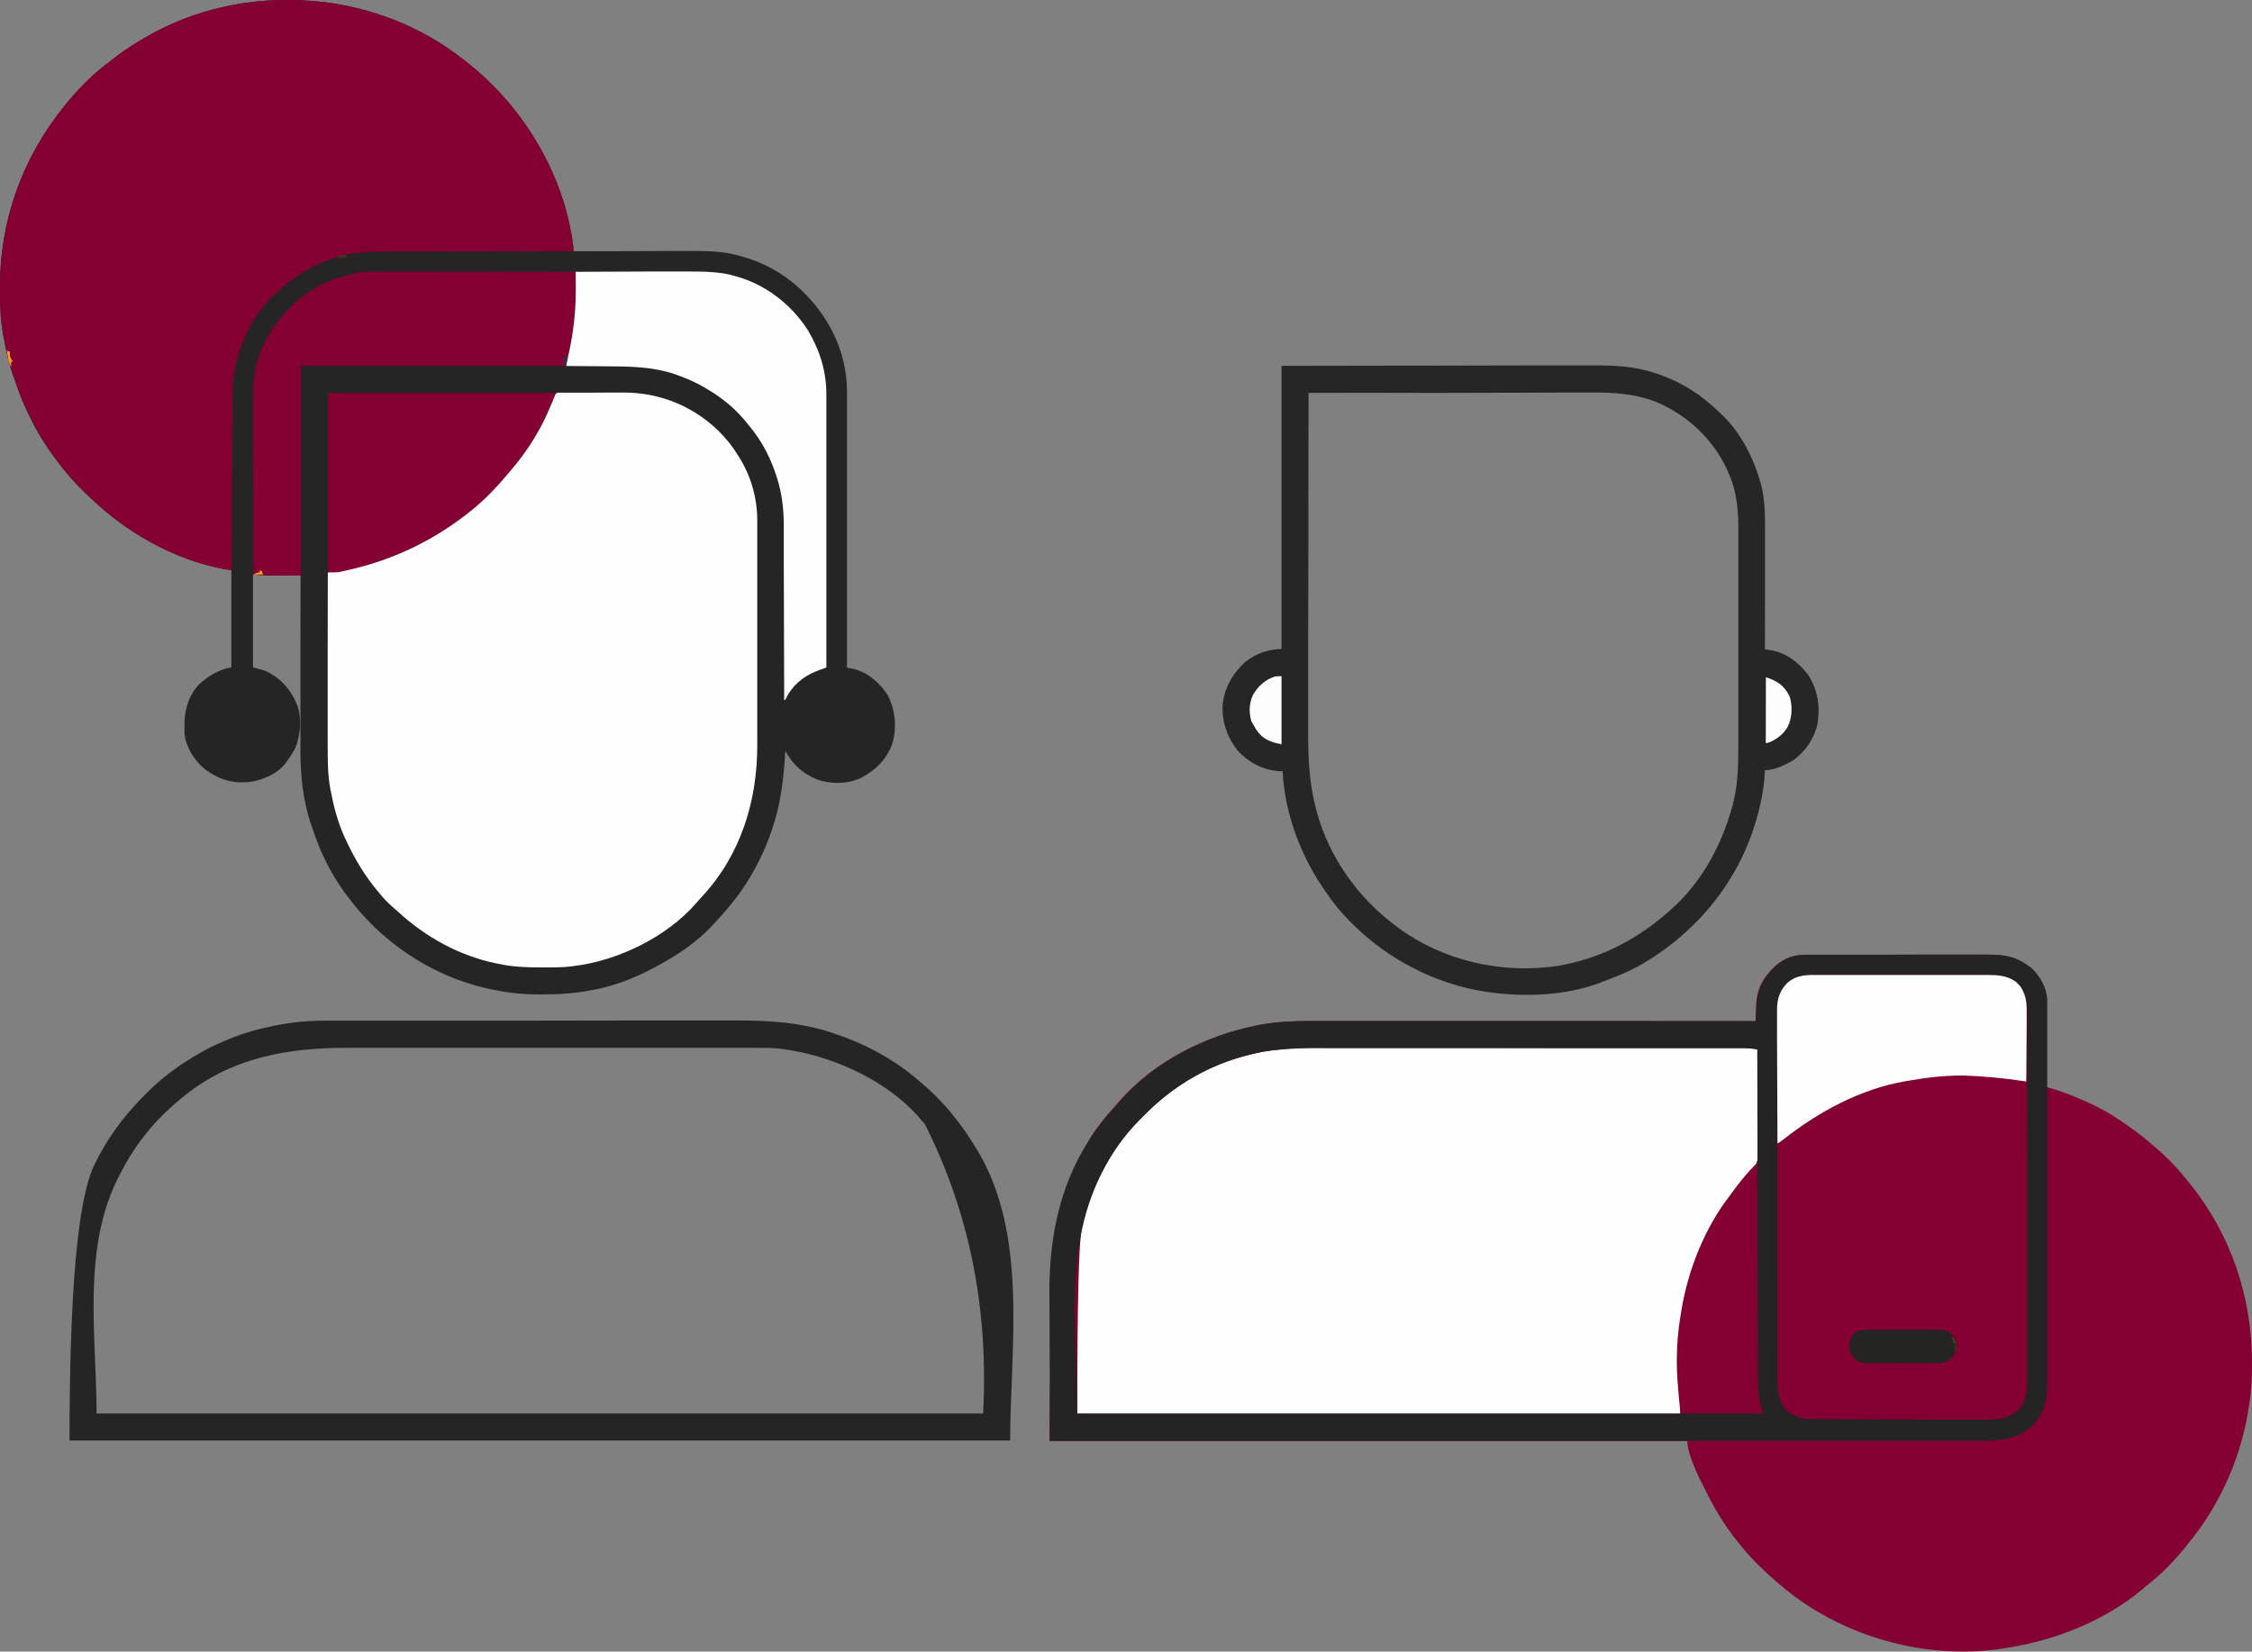<svg xmlns="http://www.w3.org/2000/svg" id="Layer_1" data-name="Layer 1" viewBox="0 0 2082.9 1527.6"><rect x="0" y="0" width="2082.9" height="1527.6" fill="#808080" stroke="none"/><defs><style>      .cls-1 {        fill: #fefefe;      }      .cls-1, .cls-2, .cls-3, .cls-4, .cls-5, .cls-6, .cls-7, .cls-8, .cls-9, .cls-10, .cls-11, .cls-12, .cls-13 {        stroke-width: 0px;      }      .cls-2 {        fill: #4a391d;      }      .cls-3 {        fill: #262626;      }      .cls-4 {        fill: #41341f;      }      .cls-5 {        fill: #252525;      }      .cls-6 {        fill: #840032;      }      .cls-7 {        fill: #242423;      }      .cls-8 {        fill: #2d3047;      }      .cls-9 {        fill: #f3a123;      }      .cls-10 {        fill: #262525;      }      .cls-11 {        fill: #fdfdfd;      }      .cls-12 {        fill: #f2a224;      }      .cls-13 {        fill: #242424;      }    </style></defs><path class="cls-10" d="m265.6,0h2.8c58.3.2,116.3,19.7,161.9,56.4.9.7,1.8,1.4,2.7,2.1,51.9,41.2,89.2,103.8,97.3,169.9v4h2c16.4-.1,32.8-.1,49.2-.1,7.9,0,15.8,0,23.8-.1,6.9,0,13.8,0,20.7-.1h11q29.1-.2,42.3,3.3c1,.2,1.9.5,2.9.7,2.4.6,4.7,1.3,7.1,2,.8.3,1.7.5,2.5.8,33.6,10.7,61,35.5,77.4,66.3,9.6,18.6,14.3,37.5,14.2,58.4v253.9c.6.1,1.2.3,1.9.4.8.2,1.6.3,2.4.5.8.2,1.6.3,2.4.5,13,3.2,24.3,13.4,31.3,24.6,6.8,14.1,8.2,28.8,4,44-5.2,14.8-15.3,24.8-29,32-12.8,5.9-28,6-41.1,1.3-10.6-4.6-19.5-11.1-25.7-21q-.9-1.5-1.9-3c-.5-.7-.9-1.5-1.4-2.3,0,.7-.1,1.4-.1,2.2-1.4,24-4.1,47-11.9,69.8-.3.8-.5,1.6-.8,2.4-3.9,11.3-8.5,22-14.2,32.6-.4.7-.7,1.3-1.1,2-10.3,19.5-23.8,36-38.9,52-.6.7-1.3,1.4-1.9,2.1-12.5,13-28.4,24.1-44.1,32.9-.7.4-1.4.8-2.2,1.2-19.1,10.8-40.2,19.8-61.8,23.8-.9.2-1.8.3-2.8.5-15.2,2.9-30.1,3.8-45.5,3.8h-2.5c-16.1,0-31.6-1.8-47.3-5.4-.7-.2-1.4-.3-2.2-.5-51.7-12.1-97.7-43.6-128.8-86.5-.8-1.1-1.6-2.1-2.4-3.2-12-16.8-21.6-36.1-28-55.7-.7-2-1.4-4-2.1-6-7.6-22.2-9.9-46.1-9.8-69.4v-94.7c0-22,.1-44,.1-66h-26.7c-5.9,0-11.4-.6-17.3-1.1v86q5.4,1.5,11,3c14.5,6.5,24.5,18,30.2,32.6,4,12.4,2.7,27.4-2.2,39.4-2.1,3.9-4.4,7.5-7,11-.4.6-.9,1.3-1.3,1.9-7.8,10.5-21.2,16.2-33.7,18.1-16,1.6-28.6-2.3-41.6-11.9-9.5-7.8-17.4-20.2-18.7-32.7-.1-2.7-.1-5.3,0-8v-2.7c.1-12.6,4.7-25.9,13.5-35.1,8.8-7.8,18.1-13.6,29.8-15.6v-90c-2.3-.3-4.6-.7-7-1-42.9-9.1-83.3-29.8-116-59-.5-.5-1-.9-1.5-1.4-11-9.8-21.4-20-30.5-31.6q-.7-.9-1.5-1.8c-12-15.1-22.5-30.8-30.6-48.3-.9-1.9-1.8-3.8-2.7-5.6-3.9-8.5-7.2-17.2-10.2-26.2-.6-1.9-1.3-3.7-2-5.6-4.1-11.5-6.5-23.4-8.7-35.4-.2-.9-.3-1.8-.5-2.7C.3,295.1,0,281.5,0,267.7v-2.6c-.2-61,20.8-119.4,59.3-166.7.4-.5.9-1.1,1.3-1.7,11.2-13.7,23.6-26.6,37.7-37.3,1.3-1,2.6-2.1,3.9-3.1,9.3-7.3,18.9-13.9,29.1-19.9.7-.5,1.5-.9,2.3-1.3C173.8,11.5,219.2-.1,265.6,0Z"></path><path class="cls-6" d="m1669.8,883.1h73.8c10.3,0,20.6,0,30.9-.1h62.9c14.4-.1,26.5,1.4,38.3,10.5.9.6,1.7,1.2,2.6,1.8,7.9,7.4,14.3,18.3,14.6,29.3v20.9c0,5,0,10-.1,14.9v15.2c0,10-.1,19.9-.1,29.9.7.2,1.5.4,2.2.6,7.1,1.9,13.9,4.2,20.7,7q1.6.7,3.3,1.3c14.2,5.8,28.1,12.4,40.8,21.1,1.3.8,2.6,1.7,3.8,2.6,8.1,5.4,15.8,11.1,23.2,17.4,1.1.9,2.2,1.8,3.3,2.8,12.1,10.1,23,20.8,32.7,33.2.8,1,1.7,2.1,2.5,3.1,38,46.6,57.7,105.3,57.7,165.1v2.6c0,13.9-.8,27.5-3.3,41.3-.2,1-.4,2-.5,3.1-7.9,45.8-27.6,88.3-57.5,123.9-.4.5-.9,1-1.3,1.6-9.5,11.4-19.3,22-30.9,31.2-2.9,2.3-5.7,4.7-8.5,7.1-35.8,29.7-81.7,47.3-127.3,54.1-.8.1-1.6.2-2.4.4-66.2,9.8-136.9-8.5-190.7-47.9-10.9-8.2-21.1-17-30.9-26.4-.5-.5-1-1-1.6-1.5-7-6.8-13.4-13.8-19.4-21.5-.8-.9-1.5-1.8-2.3-2.8-11.8-14.8-21.6-31.1-29.7-48.2-.8-1.6-1.7-3.3-2.6-4.9q-13.4-26.9-13.4-39.1h-590q0-229.1,43-288c.4-.6.8-1.1,1.3-1.7,4.9-6.6,10.1-13,15.7-19,1.8-2,3.5-4,5.3-6.1,31.9-36.3,79.4-60.1,126.3-69.4q1.2-.2,2.3-.5c15.2-2.8,30.5-3.6,45.9-3.6h253c53.4,0,106.9,0,160.3.1,0-.7,0-1.3.1-2,.1-3,.2-6,.3-9,0-1,.1-2.1.1-3.1.6-15.6,6.3-26.1,17.5-36.7,8.3-7.4,17-10.6,28.1-10.6Z"></path><path class="cls-1" d="m1208.7,969.3h406.2c3.6.1,7,.6,10.6,1.1.3,13.6.5,27.2.6,40.8.1,6.3.1,12.6.3,18.9.1,6.1.2,12.2.2,18.3,0,2.3.1,4.6.1,7q.5,20.1-5.5,27.1c-2.5,2.5-5.1,4.7-7.8,6.9-1.3,1.4-2.5,2.9-3.7,4.5-.5.7-1,1.3-1.5,2q-.7,1-1.5,1.9c-.5.7-1.1,1.4-1.6,2.2-1.6,2.1-3.2,4.3-4.7,6.5-.4.6-.9,1.2-1.3,1.8-31.7,44-46.9,97.8-46.9,151.7v2.6c0,10.8.2,21.5,1.8,32.2.5,4.2.4,8.5.4,12.7h-558q0-153.2,4.2-171.4c.2-.9.4-1.9.6-2.9,8.4-35.9,25.8-69.8,51.7-96.2,1.7-1.7,3.4-3.5,5-5.2,8-8.2,16.2-15.6,25.5-22.3.6-.4,1.1-.8,1.7-1.3,36.1-26.2,79.2-39,123.6-38.9Z"></path><path class="cls-1" d="m521.3,363.2h25.3c4.5,0,9.1,0,13.6-.1h15.6c33.3-.3,64.2,11.9,88.2,34.9,7.1,7,13,14.1,18.2,22.6q.9,1.5,1.9,3c10.7,17.4,16.3,37.4,16.3,57.8v207.7c.1,52-15.4,101.8-51.2,140.3-1.9,2-3.7,4.1-5.5,6.2-27.2,31.1-72,52.9-112.6,57.9-.7.1-1.3.2-2,.3-8.9,1.1-17.9,1-26.8,1h-2.6c-13.1,0-25.7-.5-38.6-3.3-.7-.1-1.4-.3-2-.4-33.9-6.9-65.2-24.2-90.5-47.4-2.2-2-4.4-3.9-6.6-5.8-4-3.5-7.4-7.3-10.8-11.4q-.6-.8-1.3-1.5c-12.2-14.5-21.7-30.3-29.7-47.5-.5-1.1-1.1-2.2-1.6-3.4-6.2-13.6-9.9-28-12.7-42.6-.2-.8-.3-1.6-.5-2.5-2.3-12.7-2.3-25.5-2.3-38.4v-95c0-22,0-44.1.1-66.2.6-.1,1.3-.2,1.9-.3,3-.5,5.9-1,8.9-1.5,1-.2,2-.3,3-.5,10.3-1.8,20.2-4.4,30.1-7.7.9-.3,1.8-.6,2.6-.9,28.9-9.5,56.8-23.7,80.4-43.1.9-.7,1.8-1.4,2.7-2.1,35.1-27.9,62.6-65,79.3-106.6,2.1-4.4,4.8-3.5,9.2-3.5Z"></path><path class="cls-6" d="m265.6,0h2.8c58.3.2,116.3,19.7,161.9,56.4.9.7,1.8,1.4,2.7,2.1,51.9,41.2,89.2,103.8,97.3,169.9v4h-3c-24.3,0-48.7.1-73,.2-11.8,0-23.5.1-35.3.1-10.3,0-20.5,0-30.8.1h-37.3c-16.1,0-32.2,1.8-47.3,7.7-.8.3-1.5.6-2.3.9-17.7,7-32.2,16.9-46,29.9-.8.7-1.5,1.4-2.3,2.1-23.6,22.3-36.8,56-37.9,88.1-.1,4.4-.1,8.8-.1,13.3v5c0,4.5,0,9-.1,13.5,0,4.7,0,9.4-.1,14.2,0,8.9-.1,17.8-.1,26.8,0,10.2-.1,20.3-.1,30.5-.1,20.9-.2,41.8-.3,62.7-45.3-6.3-89.2-29.8-123-60-.5-.5-1-.9-1.5-1.4-11-9.8-21.4-20-30.5-31.6q-.7-.9-1.5-1.8c-12-15.1-22.5-30.8-30.6-48.3-.9-1.9-1.8-3.8-2.7-5.6-4.2-8.7-7.5-17.4-10.5-26.4-.6-1.9-1.3-3.7-2-5.6-4.1-11.5-6.5-23.4-8.7-35.4-.2-.9-.3-1.8-.5-2.7C.3,295.1,0,281.5,0,267.7v-2.6c-.2-61,20.8-119.4,59.3-166.7.4-.5.9-1.1,1.3-1.7,11.2-13.7,23.6-26.6,37.7-37.3,1.3-1,2.6-2.1,3.9-3.1,9.3-7.3,18.9-13.9,29.1-19.9.7-.5,1.5-.9,2.3-1.3C173.8,11.5,219.2-.1,265.6,0Z"></path><path class="cls-6" d="m1683.4,1036.8h153.3c10.3,0,19.4.2,28.1,6.4.6.6,1.2,1.2,1.8,1.9l1.8,1.8c6,8.4,6.4,16.3,6.3,26.4v338.2c0,9.8-.1,18.9-6.9,26.5-.6.7-1.2,1.4-1.8,2.1-9.8,7.7-19.8,7.8-31.6,7.8h-150c-12.4,0-23.9-.2-33.2-9.4-5.1-6.4-7.3-13.3-7.3-21.5v-152.3c0-17.5,0-35.1-.1-52.6v-139.9c-.1-11.1,1.4-19.6,9.4-27.8,8.8-8.2,19-7.7,30.2-7.6Z"></path><path class="cls-13" d="m1670.3,883.1h73.8c10.3,0,20.6,0,30.9-.1h63c14.4-.1,26.5,1.4,38.3,10.5.9.6,1.7,1.2,2.6,1.8,7.8,7.3,13.8,17.8,14.6,28.5v355.7c.1,14.9-3,27.6-13.4,38.8-15.2,14.2-33.3,14.4-52.9,14.4h-856c-.1-21.8-.2-43.5-.3-65.2,0-10.1-.1-20.2-.1-30.3,0-8.8-.1-17.6-.1-26.5,0-4.7,0-9.3-.1-14-.4-54.5,10.7-107.2,43.5-152,.4-.6.8-1.1,1.3-1.7,4.9-6.6,10.1-13,15.7-19,1.8-2,3.5-4,5.3-6.1,31.9-36.3,79.4-60.1,126.3-69.4q1.2-.2,2.3-.5c15.2-2.8,30.5-3.6,45.9-3.6h253c53.4,0,106.9,0,160.3.1,0-.7,0-1.3.1-2,.1-3,.2-6,.3-9,0-1,.1-2.1.1-3.1.6-15.6,6.3-26.1,17.5-36.7,8.4-7.4,17-10.6,28.1-10.6Zm-19.4,28.6c-.6.7-1.2,1.4-1.9,2.1-5.3,8.1-5.1,15.9-5.1,25.3v336.4c-.1,10.9,1,21.3,8.8,29.5,6.9,5.8,15.6,7.7,24.4,7.7h15c4.8,0,9.7,0,14.5.1h9.1c9.5,0,19,0,28.4.1,10.9,0,21.8,0,32.8.1,8.4,0,16.9.1,25.4.1h34.6c11.4.1,20.8-.8,29.8-8.7,7.2-7.3,8.1-15.8,8.2-25.7v-201.9c0-18.1.1-36.2.1-54.3v-86.1c.1-10.8-1.6-18.5-8.8-26.8-9.2-8.3-20.3-7.7-32-7.7h-153.3c-11.6-.2-22,.4-30,9.8Zm-481.6,60.7c-1.3.3-2.6.5-3.9.8-3,.6-6,1.3-9,2.1-1,.3-2.1.5-3.2.8-34,8.7-65.1,26.7-90.3,50.9-1.1,1.1-2.2,2.1-3.3,3.2-15,14-27.5,30.3-37.3,48.4-.3.6-.7,1.2-1,1.9-38.1,71-25,146.5-25,227.1h558q0-7.4-.7-14.6c-3.4-24.6-2.4-50.9,1.7-75.4.3-1.9.6-3.8.9-5.6,6.1-37.4,21.7-76.5,45.1-106.4.7-.9,1.3-1.8,2-2.8,6.7-9.2,13.9-18.2,22-26.2q.3-2,.2-4.3v-26.2c0-6.3,0-12.5-.1-18.8v-19.1c0-12.5-.1-25.1-.1-37.6-4.9-.8-9.5-1.1-14.5-1.1h-178.3c-20.5,0-41,0-61.5-.1h-144.3q-28.8-.6-57.4,3Z"></path><path class="cls-5" d="m299.4,944.1h171.4c20.8,0,41.6,0,62.5-.1,21.4,0,42.9-.1,64.3-.1h82.3c31-.1,60.7,1.6,90.3,11.6q1.2.4,2.3.8c26.7,8.8,52,22.3,73.7,40.2.6.5,1.2,1,1.8,1.5,12.6,10.5,24.1,21.5,34.2,34.5q1.2,1.5,2.5,3.1c6,7.7,11.4,15.6,16.5,23.9q.9,1.4,1.8,2.8c48.7,79.1,31.3,185.3,31.3,270.1H64.3q0-208,23-255,.6-1.2,1.1-2.3c10.8-21.8,25-41.2,41.9-58.7.5-.5,1-1.1,1.6-1.6,7.1-7.3,14.3-14.2,22.4-20.4.6-.4,1.1-.9,1.7-1.3,8.5-6.5,17.2-12.4,26.5-17.7,1.8-1,3.5-2,5.2-3,7.8-4.4,15.9-7.9,24.2-11.3,1-.4,2-.8,3.1-1.3,12-4.7,24-8.1,36.6-10.6q1.8-.4,3.6-.8c15-2.9,29.1-4.3,44.2-4.3Zm-131.1,71.3c-.6.5-1.1.9-1.7,1.4-13.3,11-24.9,22.7-35.3,36.6-.4.6-.9,1.1-1.3,1.7-7.3,9.6-13.2,19.7-18.7,30.3-.4.7-.7,1.4-1.1,2.1-34.8,67.3-20.9,147.8-20.9,219.9h820q7.7-146-54-267.8c-1.8-2-3.6-4-5.3-6.1-23-26.2-56.7-44.9-89.7-55.1-.7-.2-1.4-.4-2.2-.7-11.1-3.4-22.3-5.8-33.8-7.3q-1-.1-2-.3c-8.4-1-16.8-.9-25.2-.9h-373.9c-56.7-.3-109.9,8.8-154.9,46.2Z"></path><path class="cls-3" d="m1185.3,338.4q78-.1,110.7-.2h25.2c15.1,0,30.2,0,45.3-.1,15.5,0,31-.1,46.5-.1h59.7c20.5-.1,39.6.7,59.1,7.4,1.1.4,2.3.8,3.5,1.2,21.3,7.5,38.9,19.2,55,34.8.7.6,1.4,1.3,2.1,2,17.2,16.1,29.3,39.8,35.7,62.2.2.7.4,1.3.6,2,4.3,16.3,3.8,33,3.8,49.8v54.9c0,16.1-.1,32.1-.1,48.1.7.1,1.4.3,2.1.4q1.3.3,2.7.5t2.7.5c13.6,2.9,24.3,11.6,32.5,22.5,9,13.9,11.2,28.9,8.6,45.3-2.9,13.2-11.5,26.1-22.6,33.7q-16.6,9.5-26,9c0,.8-.1,1.6-.1,2.5-.9,14.9-3.6,29.2-7.9,43.5-.2.8-.4,1.5-.7,2.3-17,57.4-57,104.3-108.9,133.4-9.8,5.3-20.1,9.3-30.5,13.3-.7.3-1.4.6-2.1.8-29.1,11.5-62.3,13.8-93.1,11-.7-.1-1.4-.1-2.1-.2-58.2-5.5-112.3-34.6-150-79.4-2.7-3.3-5.2-6.7-7.7-10.2-.8-1.1-1.6-2.1-2.3-3.2-23.2-32.5-38.7-72.8-40.7-112.8h-2.2c-15.4-.7-28.3-7.5-38.9-18.5-10.2-12.6-15.6-28.1-14.2-44.4,2-15.3,9.9-28.8,21.6-38.8,9.6-7.2,20.8-11.3,32.7-11.3v-261.9Zm25,25c-.1,43-.1,86-.2,129v18.4c0,16.3,0,32.7-.1,49.1,0,16.8-.1,33.6-.1,50.4v64.8c-.1,24.8.9,49.4,7.4,73.5.2.7.3,1.3.5,2,11.5,42.3,38.3,80.1,73.5,106,1,.8,2,1.5,3,2.3,41.5,30.1,94.7,41.9,145.3,34.7,41.9-6.8,77.9-26.2,108.7-54.9.8-.8,1.6-1.5,2.5-2.3,24.9-24.1,41.5-55.6,50.9-88.7q.3-1.2.7-2.4c4.8-17.8,5.4-35.9,5.4-54.3v-200.2c.1-17.7-1.2-35.1-8.3-51.6-.3-.8-.7-1.6-1.1-2.5-12.8-29.8-38-53.4-68-65.5-19-7.1-38.3-8.3-58.4-8.1h-28.9c-8.8,0-17.6.1-26.4.1-14.3,0-28.6,0-42.8.1-13.9,0-27.7.1-41.6.1h-15.5c-35.4-.2-70.9-.1-106.5,0Z"></path><path class="cls-1" d="m532.3,251.4c16.6-.1,33.1-.1,49.7-.2,7.7,0,15.4,0,23.1-.1h30.7q28.1-.2,40.5,3.3c.8.2,1.5.4,2.3.6,28.5,7.3,53.1,26.1,68.8,50.7,11,18.7,17,37.8,16.9,59.6v252.1q-1.3.5-2.7,1-1.7.7-3.5,1.3c-1.1.4-2.3.9-3.5,1.3-12.6,5.1-22.6,13.9-28.3,26.4h-1v-2.7c-.1-22-.1-44-.2-66,0-10.7-.1-21.3-.1-31.9,0-9.3-.1-18.6-.1-27.8v-33.7c0-14.6-1.7-28.6-6-42.5-.3-.8-.5-1.6-.8-2.5-4.7-14.5-11.5-28.6-20.7-40.8-.6-.8-1.3-1.7-1.9-2.5-2-2.5-4-5-6.1-7.5-.8-1-1.6-1.9-2.5-2.9-9.6-11-21-19.8-33.5-27.1q-1.6-1-3.2-1.9c-7.3-4.2-14.9-7.5-22.8-10.3-.8-.3-1.7-.6-2.6-1-21.4-7.4-43.6-7.4-66-7.5-4,0-8-.1-12-.1-7.8-.1-15.6-.1-23.4-.2q1-8.5,1.9-12.4c4.1-19.8,6.2-39.7,6.7-60,0-1.4.1-2.9.1-4.3,0-3.5.1-7,.2-10.4Z"></path><path class="cls-6" d="m343.9,251.2h48.7c10.4,0,20.8,0,31.2.1h35.5c24.4,0,48.7.1,73.1.1,0,4.2,0,8.3.1,12.5v4.2c.2,23.8-3.3,47.2-9.1,70.3h-245v194q-33,0-44-1c-.1-23.3-.2-46.6-.2-69.9,0-10.8-.1-21.6-.1-32.4,0-9.4-.1-18.9-.1-28.3v-34.3c-.1-15.1,1.9-29.8,8.1-43.8.3-.8.7-1.6,1-2.4,6.3-13.9,14.5-25.4,25.3-36,.9-.9,1.8-1.8,2.7-2.7,15.5-14.8,34.5-24,55.3-28.3.7-.2,1.3-.3,2-.5,5.2-1.2,10.1-1.7,15.5-1.6Z"></path><path class="cls-1" d="m1683.4,901.8h153.2c10.3,0,19.4.2,28.1,6.4.6.6,1.2,1.2,1.8,1.9l1.8,1.8c6.6,9.2,6.3,18.3,6.2,29.2v5.1c0,4.5-.1,9-.1,13.4s-.1,9.2-.1,13.8c0,9-.1,18-.2,26.9-1-.2-2-.3-3-.4q-27.1-4.1-54.5-5.1h-2.6c-15.9.1-31.3,1.7-47,4.5-1.4.2-2.8.4-4.2.7-42.1,7.2-80.6,28.2-113.8,54.3q-3.9,3.1-5,3.1c-.1-17.2-.2-34.4-.2-51.6,0-8-.1-16-.1-23.9,0-6.9-.1-13.9-.1-20.9v-27.1c.1-9.9,2.4-17.5,9.4-24.6,9-8.1,19.2-7.6,30.4-7.5Z"></path><path class="cls-6" d="m303.3,363.4h211q-8.3,20.3-12.5,28.2-.8,1.4-1.5,2.9c-8,15-17.8,29.1-29,41.9-.9,1.1-1.9,2.2-2.8,3.3-8.9,10.7-18.5,20.8-29.2,29.7-.5.4-1,.8-1.6,1.3-33.8,28-73.6,47.3-116.4,56.7-.9.2-1.7.4-2.6.6-.9.2-1.7.4-2.6.6q-1.1.2-2.2.5c-3.5.5-7,.3-10.6.3,0-54.8,0-109.6,0-166Z"></path><path class="cls-6" d="m1624.3,1076.4h1v3.3c.1,26.6.1,53.2.2,79.8,0,12.9.1,25.7.1,38.6,0,11.2.1,22.4.1,33.6,0,5.9,0,11.9.1,17.8,0,5.6,0,11.2.1,16.8v6.1c0,12.5.7,23.2,5.4,35h-77q-3.5-32.9-3.4-47.3v-2.4c.1-13.6,1.1-26.9,3.4-40.3.3-1.9.6-3.8.9-5.6,6.1-37.3,21.7-76.5,45.1-106.4l2-2.8c6.7-9.2,14-18.2,22-26.2Z"></path><path class="cls-7" d="m1728,1230h65.6c5,.1,7.8,1.4,11.7,4.5,2.9,3.2,4.3,6.8,4.5,11.1-.7,5.7-2.9,8.5-7.1,12.3-4.1,2.9-7.8,2.8-12.7,2.9h-25.2c-4.5,0-9.1,0-13.6.1h-24.5c-5-.1-7.7-1.5-11.5-4.5-3.4-3.7-4.3-6.6-4.5-11.5.2-4.9,1.1-7.8,4.5-11.5,4.2-3.1,7.8-3.4,12.8-3.4Z"></path><path class="cls-11" d="m1185.3,625.4v63c-10.6-2.1-17.2-4.5-23.4-13.5-.9-1.5-1.7-3-2.6-4.5-.6-1.1-1.2-2.1-1.9-3.3-2.4-8.2-2.1-16.6,1.5-24.4,4.8-8.1,11.4-14.2,20.4-17q2-.3,6-.3Z"></path><path class="cls-11" d="m1633.3,626.4c10.8,3.6,16.8,7.5,21.9,17.7,2.9,9,2.4,19.8-1.8,28.3-4,6.8-9.2,10.5-16.2,14l-4,1c.1-20.1.1-40.3.1-61Z"></path><path class="cls-9" d="m6.3,324.4c1,.3,2,.7,3,1q-.1,1.1-.2,2.3c.2,3.2,1.1,4.4,3.2,6.8h-2v5c-1.8-3.2-2.5-6.1-3.1-9.8-.2-1-.3-2-.5-3-.1-.8-.3-1.5-.4-2.3Z"></path><path class="cls-2" d="m1805.3,1235.4c3.9,5.1,4.1,7.6,4,14h-1v-7h-2c-.3-2.3-.7-4.6-1-7Z"></path><path class="cls-4" d="m321.3,236.4c-.3.7-.7,1.3-1,2h-10c4-2.7,6.4-3.5,11-2Z"></path><path class="cls-12" d="m240.3,527.4c.7.3,1.3.7,2,1,.3,1,.7,2,1,3h-9q4-2,6-2v-2Z"></path><path class="cls-8" d="m524.3,328.4c1.3,2.5.8,3.4.1,6.1-.2.7-.4,1.5-.6,2.2-.1.5-.3,1.1-.5,1.7-1.5-2.7-2-3.9-2-7q1.5-1.7,3-3Z"></path></svg>